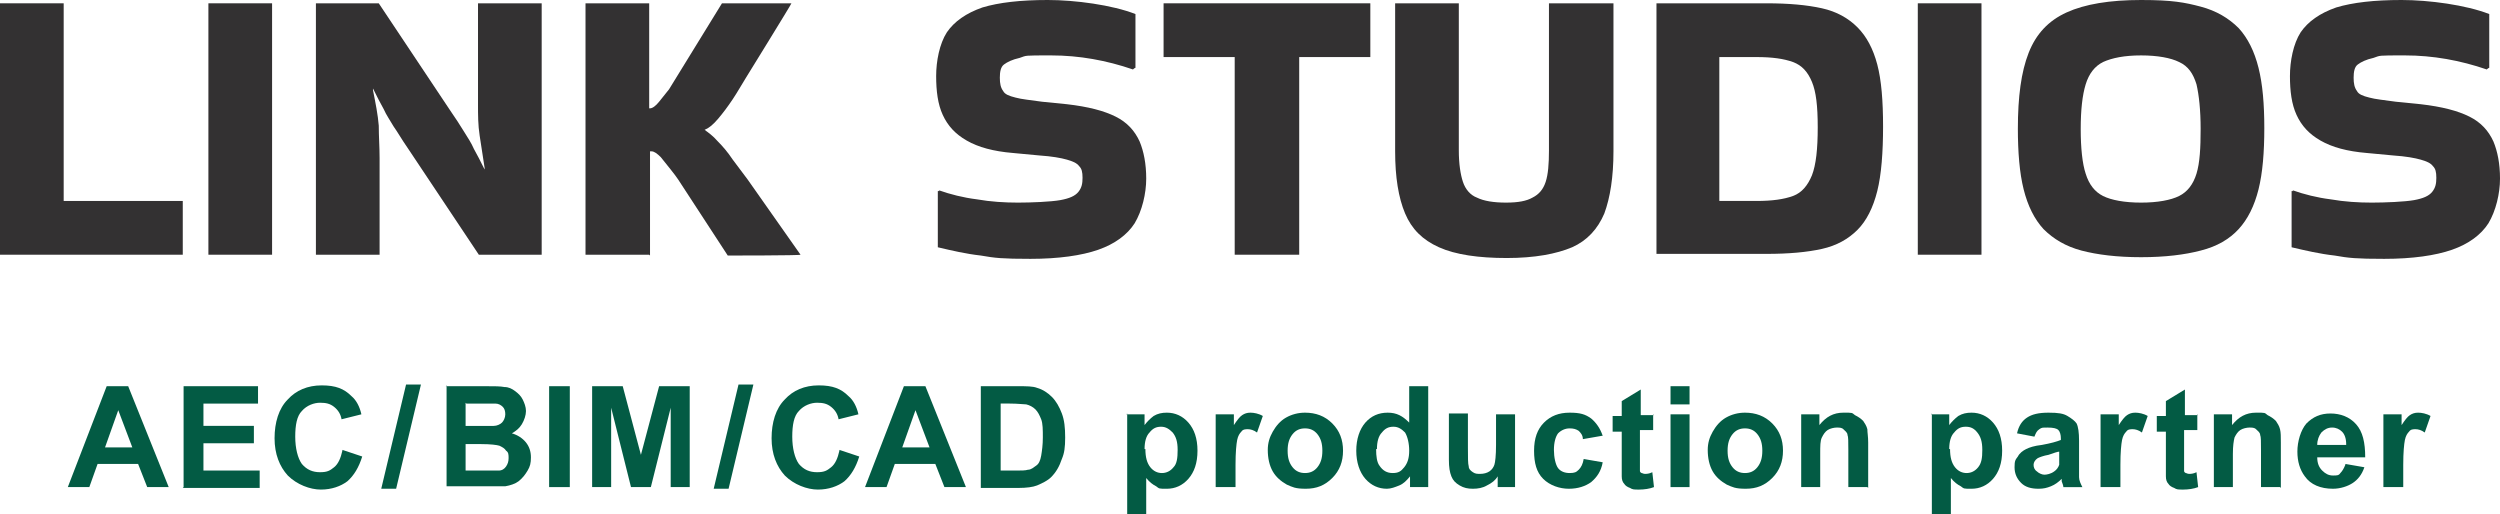 <?xml version="1.0" encoding="UTF-8"?>
<svg id="Layer_1" xmlns="http://www.w3.org/2000/svg" version="1.1" viewBox="0 0 302.3 62.2">
  <!-- Generator: Adobe Illustrator 29.5.1, SVG Export Plug-In . SVG Version: 2.1.0 Build 141)  -->
  <defs>
    <style>
      .st0 {
        fill: #333132;
      }

      .st1 {
        fill: #035b44;
      }
    </style>
  </defs>
  <g>
    <path class="st0" d="M22.1,24.3v6.5H0V.4h7.7v23.9h14.4Z"/>
    <path class="st0" d="M32.9,30.8h-7.7V.4h7.7v30.4Z"/>
    <path class="st0" d="M57.8.4h7.7v30.4h-7.6l-8.6-12.9c-.7-1-1.2-1.9-1.7-2.6-.4-.7-.9-1.4-1.2-2.1-.4-.7-.8-1.5-1.3-2.5v.2c.3,1.5.6,3,.7,4.3,0,1.3.1,2.6.1,3.9v11.7h-7.7V.4h7.6l8.6,12.9c.7,1,1.2,1.8,1.7,2.6s.9,1.4,1.2,2.1c.4.7.8,1.5,1.3,2.5v-.2c-.2-1.3-.4-2.6-.6-3.9-.2-1.3-.2-2.5-.2-3.8V.4Z"/>
    <path class="st0" d="M78.5,30.8h-7.7V.4h7.7v12.7h.1c.3,0,.7-.3,1.1-.8.4-.5.8-1,1.2-1.5L87.3.4h8.4c0,.1-5.5,9-5.5,9-.5.8-1,1.7-1.6,2.6-.6.9-1.2,1.7-1.8,2.4-.6.7-1.1,1.1-1.6,1.3h0c.4.3,1,.7,1.6,1.4.6.6,1.2,1.3,1.8,2.2.6.8,1.2,1.6,1.8,2.4l6.4,9.1h0c0,.1-8.8.1-8.8.1l-6-9.2h0c-.2-.3-.5-.7-.9-1.2-.4-.5-.8-1-1.2-1.5-.4-.4-.8-.7-1.1-.7h-.2v12.6Z"/>
    <path class="st0" d="M113.5,23c1.4.5,3,.9,4.6,1.1,1.7.3,3.4.4,5,.4s4-.1,5.1-.3c1.1-.2,1.8-.5,2.2-1s.5-1,.5-1.7-.1-1.1-.4-1.4c-.3-.4-.8-.6-1.5-.8s-1.8-.4-3.3-.5l-3.2-.3c-2.4-.2-4.2-.7-5.6-1.5-1.4-.8-2.3-1.8-2.9-3.1s-.8-2.9-.8-4.7.4-3.9,1.3-5.3c.9-1.3,2.3-2.3,4.3-3,2-.6,4.6-.9,7.9-.9s7.8.6,10.6,1.7v6.5c-.1,0-.3.2-.3.2-3.2-1.1-6.5-1.7-9.9-1.7s-2.9,0-3.8.3c-.9.2-1.5.5-1.9.8s-.5.9-.5,1.6.1,1.2.4,1.6c.2.4.7.6,1.5.8.7.2,1.8.3,3.2.5l3,.3c2.6.3,4.5.8,5.9,1.5,1.4.7,2.3,1.7,2.9,3,.5,1.2.8,2.7.8,4.5s-.5,3.9-1.4,5.4c-.9,1.4-2.4,2.5-4.4,3.2-2,.7-4.8,1.1-8.2,1.1s-4.3-.1-6-.4c-1.8-.2-3.5-.6-5.2-1v-6.8h.2Z"/>
    <path class="st0" d="M149.3,30.8V6.9h-8.6V.4h25v6.5h-8.6v23.9h-7.7Z"/>
    <path class="st0" d="M195.1.4v17.9c0,3.1-.4,5.6-1.1,7.5-.8,1.9-2.1,3.3-3.9,4.1-1.9.8-4.5,1.3-7.9,1.3s-6.2-.4-8.2-1.3-3.3-2.2-4.1-4.1c-.8-1.9-1.2-4.4-1.2-7.5V.4h7.7v17.8c0,1.6.2,2.9.5,3.8.3.9.9,1.6,1.7,1.9.8.4,2,.6,3.5.6s2.5-.2,3.2-.6c.8-.4,1.3-1,1.6-1.9.3-.9.4-2.2.4-3.8V.4h7.7Z"/>
    <path class="st0" d="M200.3,30.8V.4h13.3c2.7,0,4.9.2,6.7.6,1.8.4,3.2,1.2,4.3,2.3,1.1,1.1,1.9,2.6,2.4,4.5.5,1.9.7,4.4.7,7.5s-.2,5.8-.7,7.8c-.5,2-1.3,3.6-2.4,4.7-1.1,1.1-2.5,1.9-4.3,2.3-1.8.4-4,.6-6.7.6h-13.3ZM212.4,6.9h-4.5v17.4h4.5c1.9,0,3.3-.2,4.4-.6,1.1-.4,1.8-1.3,2.3-2.5.5-1.3.7-3.2.7-5.8s-.2-4.3-.7-5.5-1.2-2-2.3-2.4c-1.1-.4-2.5-.6-4.4-.6Z"/>
    <path class="st0" d="M239.6,30.8h-7.7V.4h7.7v30.4Z"/>
    <path class="st0" d="M244,15.6c0-3.9.4-6.9,1.3-9.2.9-2.3,2.4-3.9,4.6-4.9,2.2-1,5.2-1.5,9-1.5s5.3.3,7.2.8c1.9.5,3.4,1.4,4.6,2.6,1.1,1.2,1.9,2.8,2.4,4.8.5,2,.7,4.4.7,7.3s-.2,5.4-.7,7.4-1.3,3.6-2.4,4.8c-1.1,1.2-2.6,2.1-4.6,2.6-1.9.5-4.3.8-7.2.8s-5.3-.3-7.2-.8-3.4-1.4-4.6-2.6c-1.1-1.2-1.9-2.8-2.4-4.8-.5-2-.7-4.5-.7-7.4ZM258.9,24.5c2,0,3.6-.3,4.6-.8s1.7-1.4,2.1-2.7c.4-1.3.5-3.1.5-5.4s-.2-4.1-.5-5.4c-.4-1.3-1-2.2-2.1-2.7-1-.5-2.6-.8-4.6-.8s-3.5.3-4.6.8c-1,.5-1.7,1.4-2.1,2.7-.4,1.3-.6,3.1-.6,5.4s.2,4.2.6,5.4c.4,1.3,1.1,2.2,2.1,2.7,1,.5,2.6.8,4.6.8Z"/>
    <path class="st0" d="M277.2,23c1.4.5,3,.9,4.6,1.1,1.7.3,3.4.4,5,.4s4-.1,5.1-.3c1.1-.2,1.8-.5,2.2-1s.5-1,.5-1.7-.1-1.1-.4-1.4c-.3-.4-.8-.6-1.5-.8s-1.8-.4-3.3-.5l-3.2-.3c-2.4-.2-4.2-.7-5.6-1.5-1.4-.8-2.3-1.8-2.9-3.1s-.8-2.9-.8-4.7.4-3.9,1.3-5.3c.9-1.3,2.3-2.3,4.3-3,2-.6,4.6-.9,7.9-.9s7.8.6,10.6,1.7v6.5c-.1,0-.3.2-.3.2-3.2-1.1-6.5-1.7-9.9-1.7s-2.9,0-3.8.3c-.9.2-1.5.5-1.9.8s-.5.9-.5,1.6.1,1.2.4,1.6c.2.4.7.6,1.5.8.7.2,1.8.3,3.2.5l3,.3c2.6.3,4.5.8,5.9,1.5,1.4.7,2.3,1.7,2.9,3,.5,1.2.8,2.7.8,4.5s-.5,3.9-1.4,5.4c-.9,1.4-2.4,2.5-4.4,3.2-2,.7-4.8,1.1-8.2,1.1s-4.3-.1-6-.4c-1.8-.2-3.5-.6-5.2-1v-6.8h.2Z"/>
  </g>
  <g>
    <path class="st1" d="M20.5,58.9h-2.7l-1.1-2.8h-4.9l-1,2.8h-2.6l4.7-12.2h2.6l4.9,12.2ZM16,54.1l-1.7-4.5-1.6,4.5h3.3Z"/>
    <path class="st1" d="M22.2,58.9v-12.2h9v2.1h-6.6v2.7h6.1v2.1h-6.1v3.3h6.8v2.1h-9.3Z"/>
    <path class="st1" d="M41.4,54.4l2.4.8c-.4,1.3-1,2.3-1.8,3-.8.6-1.9,1-3.2,1s-2.9-.6-4-1.7c-1-1.1-1.6-2.6-1.6-4.5s.5-3.6,1.6-4.7c1-1.1,2.4-1.7,4.1-1.7s2.7.4,3.6,1.3c.6.5,1,1.3,1.2,2.2l-2.4.6c-.1-.6-.4-1.1-.9-1.5-.5-.4-1-.5-1.7-.5s-1.6.3-2.2,1c-.6.6-.8,1.7-.8,3.1s.3,2.6.8,3.3c.6.7,1.3,1,2.2,1s1.2-.2,1.7-.6.8-1.1,1-2Z"/>
    <path class="st1" d="M46.1,59.1l3-12.6h1.8l-3,12.6h-1.7Z"/>
    <path class="st1" d="M53.9,46.7h4.9c1,0,1.7,0,2.2.1.5,0,.9.2,1.3.5.4.3.7.6.9,1,.2.4.4.9.4,1.4s-.2,1.1-.5,1.6c-.3.5-.7.8-1.2,1.1.7.2,1.3.6,1.7,1.1.4.5.6,1.1.6,1.8s-.1,1.1-.4,1.6c-.3.5-.6.9-1.1,1.3-.4.3-1,.5-1.6.6-.4,0-1.4,0-3,0h-4.1v-12.2ZM56.3,48.7v2.8h1.6c1,0,1.6,0,1.8,0,.4,0,.8-.2,1-.4s.4-.6.4-1-.1-.7-.3-.9c-.2-.2-.5-.4-.9-.4-.2,0-.9,0-2.1,0h-1.4ZM56.3,53.6v3.3h2.3c.9,0,1.4,0,1.7,0,.4,0,.7-.2.9-.5.2-.3.3-.6.3-1s0-.7-.3-.9c-.2-.3-.4-.4-.8-.6-.3-.1-1.1-.2-2.2-.2h-2Z"/>
    <path class="st1" d="M66.4,58.9v-12.2h2.5v12.2h-2.5Z"/>
    <path class="st1" d="M71.6,58.9v-12.2h3.7l2.2,8.3,2.2-8.3h3.7v12.2h-2.3v-9.6l-2.4,9.6h-2.4l-2.4-9.6v9.6h-2.3Z"/>
    <path class="st1" d="M86.3,59.1l3-12.6h1.8l-3,12.6h-1.7Z"/>
    <path class="st1" d="M101.5,54.4l2.4.8c-.4,1.3-1,2.3-1.8,3-.8.6-1.9,1-3.2,1s-2.9-.6-4-1.7c-1-1.1-1.6-2.6-1.6-4.5s.5-3.6,1.6-4.7c1-1.1,2.4-1.7,4.1-1.7s2.7.4,3.6,1.3c.6.5,1,1.3,1.2,2.2l-2.4.6c-.1-.6-.4-1.1-.9-1.5-.5-.4-1-.5-1.7-.5s-1.6.3-2.2,1c-.6.6-.8,1.7-.8,3.1s.3,2.6.8,3.3c.6.7,1.3,1,2.2,1s1.2-.2,1.7-.6c.5-.4.8-1.1,1-2Z"/>
    <path class="st1" d="M116.9,58.9h-2.7l-1.1-2.8h-4.9l-1,2.8h-2.6l4.7-12.2h2.6l4.9,12.2ZM112.4,54.1l-1.7-4.5-1.6,4.5h3.3Z"/>
    <path class="st1" d="M118.6,46.7h4.5c1,0,1.8,0,2.3.2.7.2,1.3.6,1.8,1.1.5.5.9,1.2,1.2,2s.4,1.7.4,2.9-.1,1.9-.4,2.6c-.3.9-.7,1.6-1.3,2.2-.4.4-1,.7-1.7,1-.5.2-1.3.3-2.2.3h-4.6v-12.2ZM121,48.8v8.1h1.8c.7,0,1.2,0,1.5-.1.4,0,.7-.3,1-.5.3-.2.5-.6.6-1.2s.2-1.3.2-2.2,0-1.7-.2-2.2c-.2-.5-.4-.9-.7-1.2s-.7-.5-1.1-.6c-.3,0-1-.1-2-.1h-1.1Z"/>
    <path class="st1" d="M136.2,50.1h2.2v1.3c.3-.4.7-.8,1.1-1.1.5-.3,1-.4,1.6-.4,1,0,1.9.4,2.6,1.2.7.8,1.1,1.9,1.1,3.4s-.4,2.6-1.1,3.4-1.6,1.2-2.6,1.2-.9,0-1.3-.3c-.4-.2-.8-.5-1.2-1v4.4h-2.3v-12.2ZM138.5,54.3c0,1,.2,1.7.6,2.2.4.5.9.7,1.4.7s1-.2,1.4-.7c.4-.4.5-1.1.5-2.1s-.2-1.6-.6-2.1c-.4-.4-.8-.7-1.4-.7s-1,.2-1.4.7c-.4.4-.6,1.1-.6,2Z"/>
    <path class="st1" d="M149.3,58.9h-2.3v-8.8h2.2v1.3c.4-.6.7-1,1-1.2.3-.2.6-.3,1-.3s1,.1,1.5.4l-.7,2c-.4-.3-.8-.4-1.1-.4s-.6,0-.8.3c-.2.2-.4.5-.5,1-.1.5-.2,1.5-.2,3v2.7Z"/>
    <path class="st1" d="M153.3,54.4c0-.8.2-1.5.6-2.2.4-.7.9-1.3,1.6-1.7.7-.4,1.5-.6,2.3-.6,1.3,0,2.4.4,3.3,1.3.9.9,1.3,2,1.3,3.3s-.4,2.4-1.3,3.3c-.9.9-1.9,1.3-3.2,1.3s-1.6-.2-2.3-.5c-.7-.4-1.3-.9-1.7-1.6-.4-.7-.6-1.6-.6-2.6ZM155.7,54.5c0,.9.2,1.5.6,2s.9.7,1.5.7,1.1-.2,1.5-.7c.4-.5.6-1.1.6-2s-.2-1.5-.6-2c-.4-.5-.9-.7-1.5-.7s-1.1.2-1.5.7-.6,1.1-.6,2Z"/>
    <path class="st1" d="M172.7,58.9h-2.2v-1.3c-.4.5-.8.9-1.3,1.1-.5.2-1,.4-1.5.4-1,0-1.9-.4-2.6-1.2s-1.1-2-1.1-3.4.4-2.6,1.1-3.4,1.6-1.2,2.7-1.2,1.8.4,2.6,1.2v-4.4h2.3v12.2ZM166.4,54.3c0,.9.1,1.6.4,2,.4.6.9.9,1.6.9s1-.2,1.4-.7c.4-.5.6-1.1.6-2s-.2-1.7-.5-2.2c-.4-.4-.8-.7-1.4-.7s-1,.2-1.4.7c-.4.4-.6,1.1-.6,2Z"/>
    <path class="st1" d="M181.1,58.9v-1.3c-.3.5-.7.8-1.3,1.1-.5.3-1.1.4-1.7.4s-1.1-.1-1.6-.4c-.5-.3-.8-.6-1-1.1-.2-.5-.3-1.1-.3-2v-5.6h2.3v4.1c0,1.2,0,2,.1,2.3,0,.3.2.5.5.7s.5.2.9.2.8-.1,1.1-.3c.3-.2.5-.5.6-.8.1-.3.2-1.1.2-2.4v-3.7h2.3v8.8h-2.2Z"/>
    <path class="st1" d="M193.7,52.7l-2.3.4c0-.5-.3-.8-.5-1-.3-.2-.6-.3-1.1-.3s-1,.2-1.4.6c-.3.4-.5,1.1-.5,2s.2,1.8.5,2.2.8.6,1.4.6.8-.1,1.1-.4c.3-.3.5-.7.6-1.3l2.3.4c-.2,1.1-.7,1.8-1.4,2.4-.7.5-1.6.8-2.7.8s-2.3-.4-3.1-1.2-1.1-1.9-1.1-3.4.4-2.6,1.2-3.4,1.8-1.2,3.1-1.2,1.9.2,2.6.7c.6.5,1.1,1.2,1.4,2.1Z"/>
    <path class="st1" d="M199.9,50.1v1.9h-1.6v3.6c0,.7,0,1.1,0,1.3,0,.1,0,.2.2.3.1,0,.2.1.4.1s.5,0,.9-.2l.2,1.8c-.5.2-1.2.3-1.8.3s-.8,0-1.1-.2c-.3-.1-.6-.3-.7-.5-.2-.2-.3-.5-.3-.9,0-.3,0-.8,0-1.6v-3.8h-1.1v-1.9h1.1v-1.8l2.3-1.4v3.1h1.6Z"/>
    <path class="st1" d="M202,48.9v-2.2h2.3v2.2h-2.3ZM202,58.9v-8.8h2.3v8.8h-2.3Z"/>
    <path class="st1" d="M206.5,54.4c0-.8.2-1.5.6-2.2.4-.7.9-1.3,1.6-1.7.7-.4,1.5-.6,2.3-.6,1.3,0,2.4.4,3.3,1.3.9.9,1.3,2,1.3,3.3s-.4,2.4-1.3,3.3c-.9.9-1.9,1.3-3.2,1.3s-1.6-.2-2.3-.5c-.7-.4-1.3-.9-1.7-1.6-.4-.7-.6-1.6-.6-2.6ZM208.9,54.5c0,.9.2,1.5.6,2s.9.7,1.5.7,1.1-.2,1.5-.7.6-1.1.6-2-.2-1.5-.6-2-.9-.7-1.5-.7-1.1.2-1.5.7-.6,1.1-.6,2Z"/>
    <path class="st1" d="M225.8,58.9h-2.3v-4.5c0-1,0-1.6-.1-1.8,0-.3-.3-.5-.5-.7-.2-.2-.5-.2-.8-.2s-.8.1-1.1.3c-.3.2-.5.5-.7.9s-.2,1-.2,2v4h-2.3v-8.8h2.2v1.3c.8-1,1.7-1.5,2.9-1.5s1,0,1.4.3c.4.2.7.4,1,.7.2.3.4.6.5,1,0,.4.1.9.1,1.6v5.5Z"/>
    <path class="st1" d="M233.5,50.1h2.2v1.3c.3-.4.7-.8,1.1-1.1.5-.3,1-.4,1.6-.4,1,0,1.9.4,2.6,1.2.7.8,1.1,1.9,1.1,3.4s-.4,2.6-1.1,3.4c-.7.8-1.6,1.2-2.6,1.2s-.9,0-1.3-.3c-.4-.2-.8-.5-1.2-1v4.4h-2.3v-12.2ZM235.8,54.3c0,1,.2,1.7.6,2.2.4.5.9.7,1.4.7s1-.2,1.4-.7.5-1.1.5-2.1-.2-1.6-.6-2.1-.8-.7-1.4-.7-1,.2-1.4.7c-.4.4-.6,1.1-.6,2Z"/>
    <path class="st1" d="M246,52.8l-2.1-.4c.2-.9.6-1.5,1.2-1.9.6-.4,1.4-.6,2.6-.6s1.8.1,2.3.4.9.6,1.1.9c.2.4.3,1.1.3,2.1v2.7c0,.8,0,1.3,0,1.7,0,.4.2.8.4,1.2h-2.3c0-.2-.1-.4-.2-.7,0-.1,0-.2,0-.3-.4.4-.8.7-1.3.9-.5.2-.9.3-1.5.3-.9,0-1.6-.2-2.1-.7-.5-.5-.8-1.1-.8-1.9s.1-.9.4-1.3c.2-.4.6-.7,1-.9.4-.2,1-.4,1.9-.5,1.1-.2,1.8-.4,2.3-.6v-.2c0-.4-.1-.8-.3-1-.2-.2-.6-.3-1.3-.3s-.7,0-1,.2-.4.4-.6.9ZM249.1,54.6c-.3,0-.8.2-1.4.4-.6.1-1.1.3-1.3.4-.3.2-.5.5-.5.8s.1.6.4.8c.2.2.6.4.9.4s.8-.1,1.2-.4c.3-.2.5-.5.6-.8,0-.2,0-.6,0-1.1v-.5Z"/>
    <path class="st1" d="M256.3,58.9h-2.3v-8.8h2.2v1.3c.4-.6.7-1,1-1.2.3-.2.6-.3,1-.3s1,.1,1.5.4l-.7,2c-.4-.3-.8-.4-1.1-.4s-.6,0-.8.3c-.2.2-.4.5-.5,1-.1.5-.2,1.5-.2,3v2.7Z"/>
    <path class="st1" d="M265.7,50.1v1.9h-1.6v3.6c0,.7,0,1.1,0,1.3,0,.1,0,.2.2.3.1,0,.2.1.4.1s.5,0,.9-.2l.2,1.8c-.5.2-1.2.3-1.8.3s-.8,0-1.1-.2c-.3-.1-.6-.3-.7-.5-.2-.2-.3-.5-.3-.9,0-.3,0-.8,0-1.6v-3.8h-1.1v-1.9h1.1v-1.8l2.3-1.4v3.1h1.6Z"/>
    <path class="st1" d="M275.7,58.9h-2.3v-4.5c0-1,0-1.6-.1-1.8,0-.3-.3-.5-.5-.7-.2-.2-.5-.2-.8-.2s-.8.1-1.1.3c-.3.2-.5.5-.7.9-.1.4-.2,1-.2,2v4h-2.3v-8.8h2.2v1.3c.8-1,1.7-1.5,2.9-1.5s1,0,1.4.3c.4.2.7.4,1,.7.2.3.4.6.5,1s.1.9.1,1.6v5.5Z"/>
    <path class="st1" d="M283.6,56.1l2.3.4c-.3.9-.8,1.5-1.4,1.9-.6.4-1.5.7-2.4.7-1.5,0-2.7-.5-3.4-1.5-.6-.8-.9-1.8-.9-3s.4-2.6,1.1-3.4c.8-.8,1.7-1.2,2.9-1.2s2.3.4,3.1,1.3c.8.9,1.1,2.2,1.1,4h-5.8c0,.7.2,1.2.6,1.6s.8.6,1.3.6.7,0,.9-.3c.2-.2.4-.5.6-1ZM283.7,53.7c0-.7-.2-1.2-.5-1.5s-.7-.5-1.2-.5-.9.2-1.3.6c-.3.4-.5.9-.5,1.5h3.5Z"/>
    <path class="st1" d="M290.5,58.9h-2.3v-8.8h2.2v1.3c.4-.6.7-1,1-1.2.3-.2.6-.3,1-.3s1,.1,1.5.4l-.7,2c-.4-.3-.8-.4-1.1-.4s-.6,0-.8.3c-.2.2-.4.5-.5,1-.1.5-.2,1.5-.2,3v2.7Z"/>
  </g>
</svg>